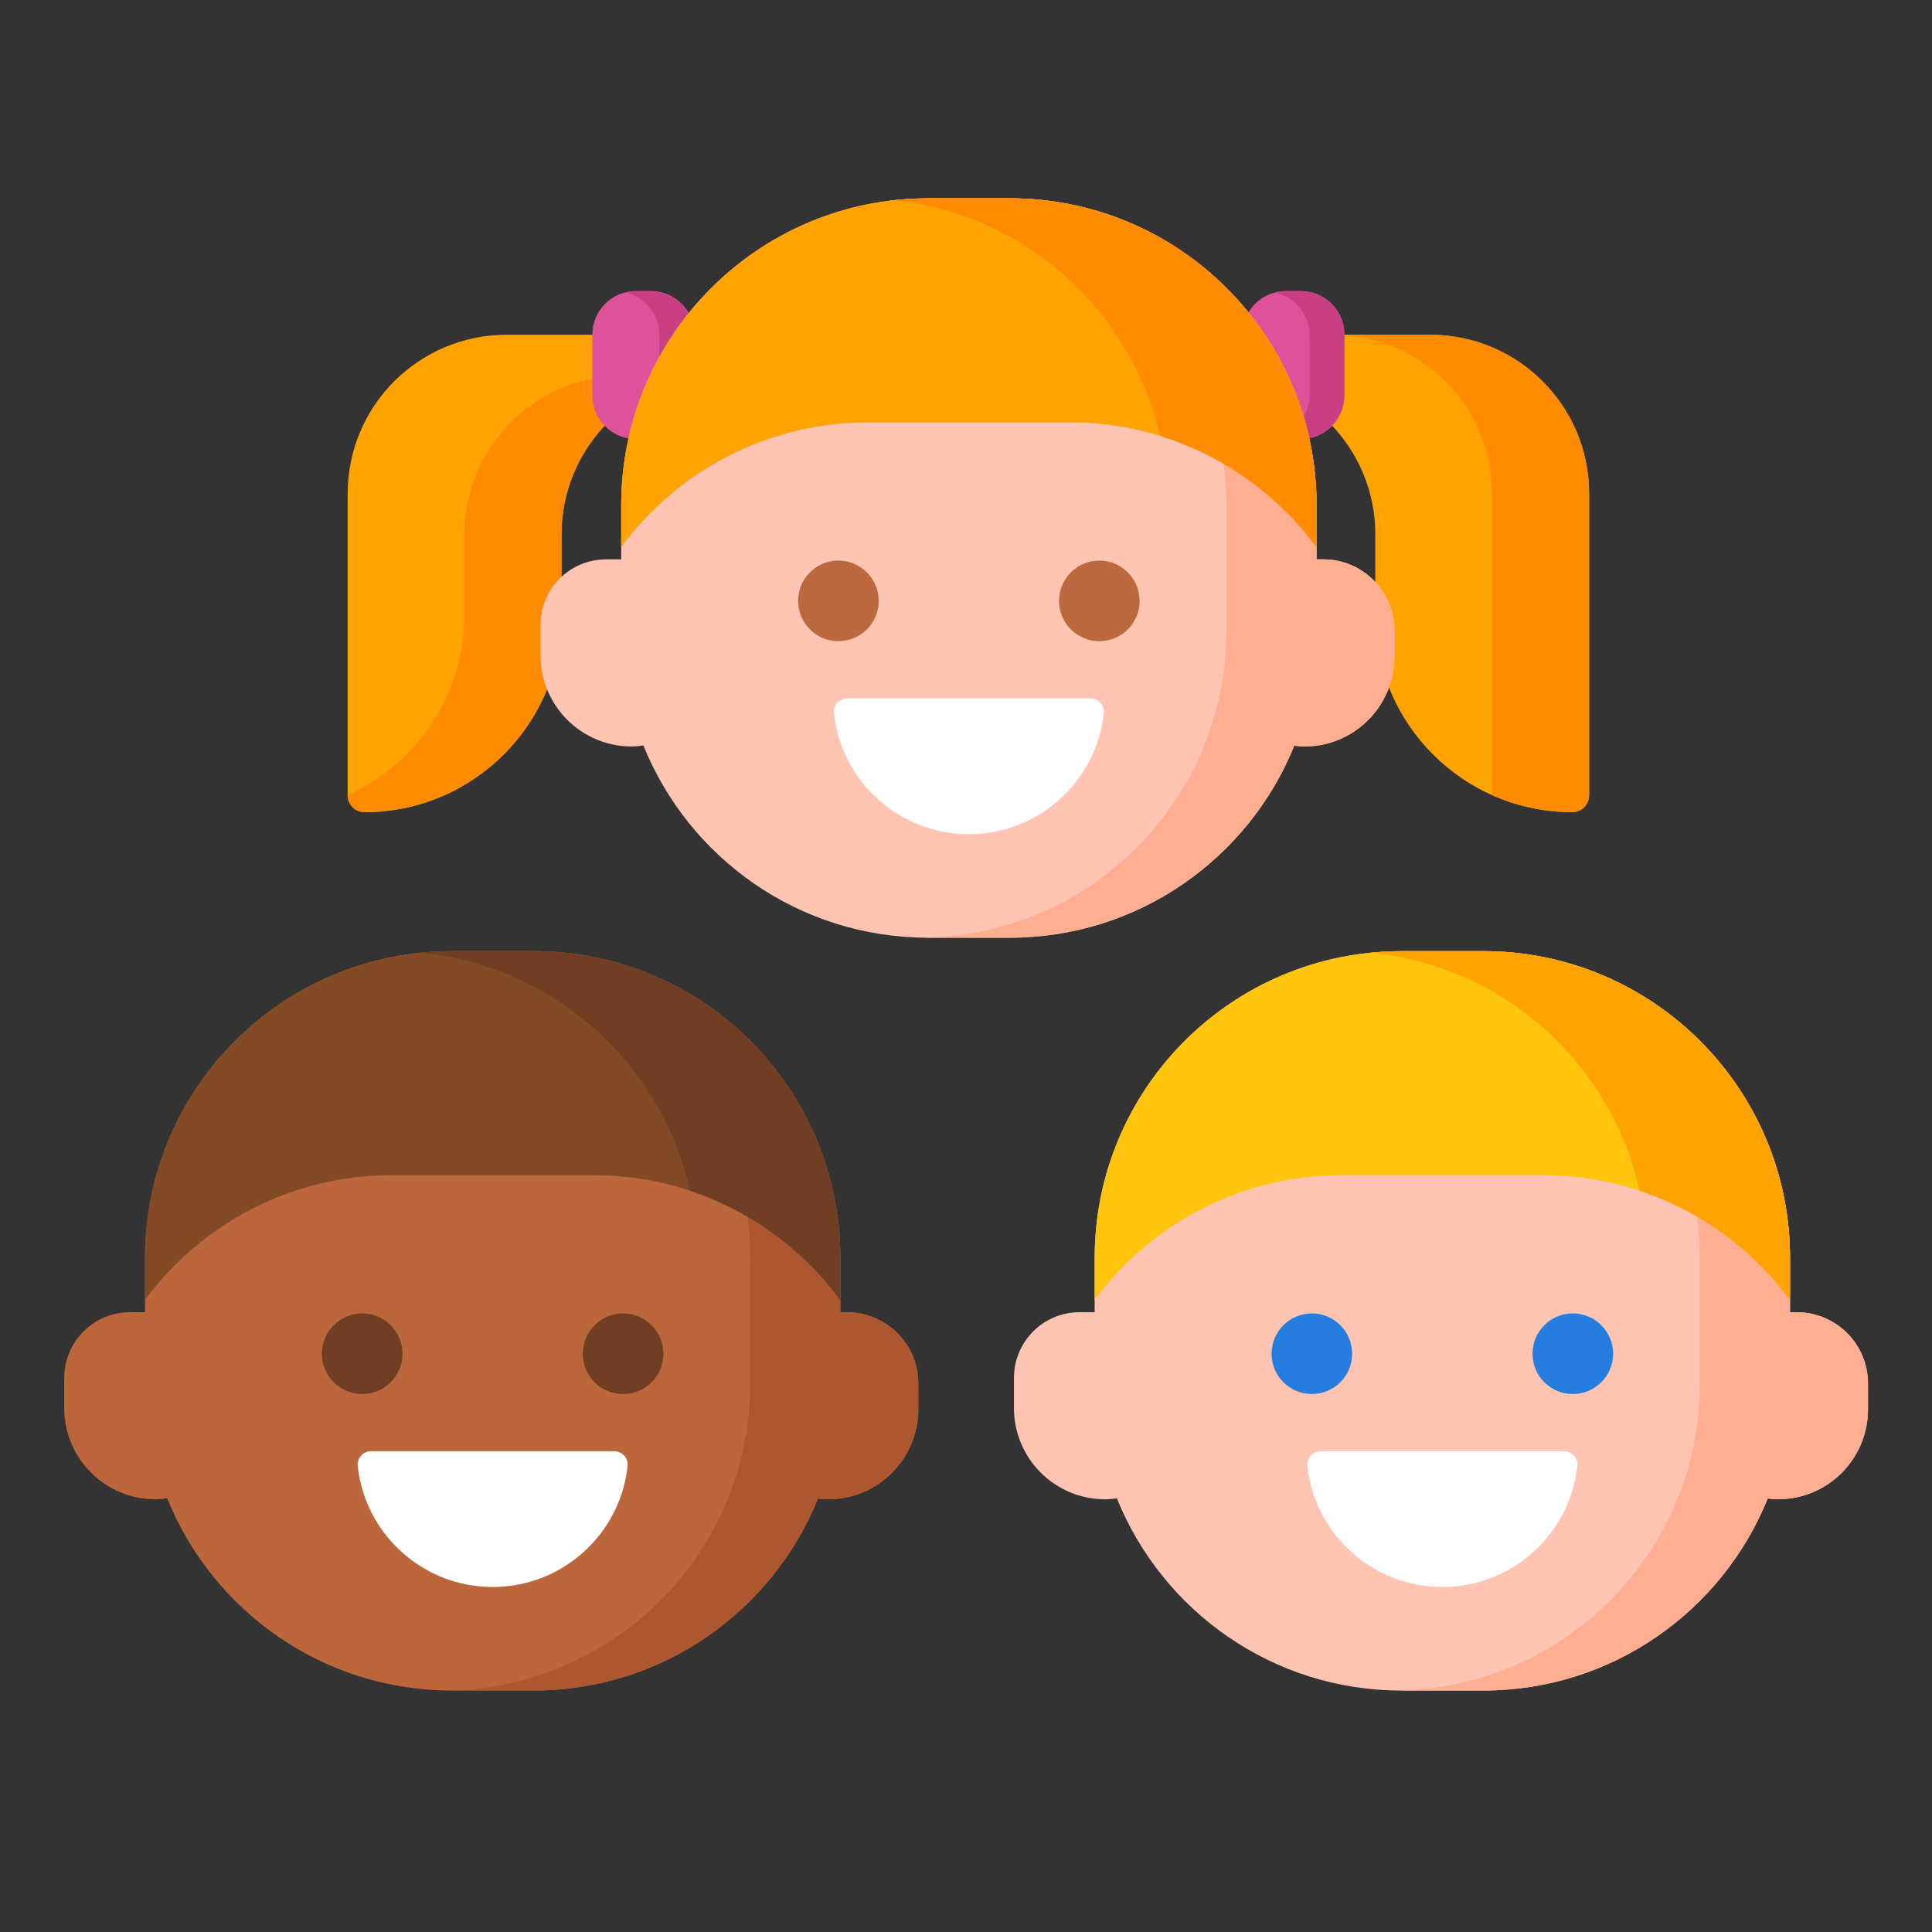 <svg width="40" height="40" viewBox="0 0 40 40" fill="none" xmlns="http://www.w3.org/2000/svg">
<rect x="0" y="0" width="40" height="40" fill="#333333" stroke="none"/>
<path d="M28.475 11.068C28.475 9.287 27.06 7.838 25.293 7.781V6.931H29.611C31.428 6.931 32.901 8.403 32.901 10.22V16.466C32.901 16.659 32.745 16.815 32.552 16.815C30.3 16.815 28.474 14.989 28.474 12.738V11.068H28.475Z" fill="#FFA300"/>
<path d="M26.623 9.09H26.936C27.433 9.09 27.835 8.687 27.835 8.19V6.926C27.835 6.429 27.432 6.026 26.936 6.026H26.623C26.126 6.026 25.723 6.429 25.723 6.926V8.19C25.723 8.687 26.126 9.09 26.623 9.09Z" fill="#DD5298"/>
<path d="M29.611 6.931H27.6C29.417 6.931 30.889 8.403 30.889 10.22V16.46C31.397 16.688 31.96 16.815 32.552 16.815C32.745 16.815 32.901 16.659 32.901 16.466V10.22C32.901 8.403 31.428 6.931 29.611 6.931Z" fill="#FF8B00"/>
<path d="M26.913 6.026H26.645C26.567 6.026 26.491 6.037 26.418 6.056C26.817 6.157 27.113 6.518 27.113 6.949V8.168C27.113 8.598 26.817 8.959 26.418 9.06C26.491 9.079 26.567 9.09 26.645 9.09H26.913C27.423 9.09 27.835 8.677 27.835 8.168V6.949C27.835 6.439 27.423 6.026 26.913 6.026Z" fill="#C93F84"/>
<path d="M11.625 11.068C11.625 9.287 13.04 7.838 14.807 7.781V6.931H10.488C8.671 6.931 7.198 8.403 7.198 10.22V16.466C7.198 16.659 7.355 16.815 7.547 16.815C9.799 16.815 11.625 14.989 11.625 12.738V11.068Z" fill="#FFA300"/>
<path d="M12.795 7.78C11.028 7.837 9.613 9.287 9.613 11.067V12.737C9.613 14.397 8.621 15.824 7.198 16.46V16.466C7.198 16.658 7.355 16.815 7.547 16.815C9.799 16.815 11.625 14.989 11.625 12.737V11.067C11.625 9.287 13.04 7.837 14.807 7.78H12.795Z" fill="#FF8B00"/>
<path d="M13.477 9.09H13.164C12.667 9.09 12.264 8.687 12.264 8.19V6.926C12.264 6.429 12.667 6.026 13.164 6.026H13.477C13.974 6.026 14.376 6.429 14.376 6.926V8.19C14.376 8.687 13.974 9.09 13.477 9.09Z" fill="#DD5298"/>
<path d="M13.454 6.026H13.186C13.108 6.026 13.032 6.037 12.959 6.056C13.358 6.157 13.654 6.518 13.654 6.949V8.168C13.654 8.598 13.358 8.959 12.959 9.06C13.032 9.079 13.108 9.09 13.186 9.09H13.454C13.963 9.09 14.376 8.677 14.376 8.168V6.949C14.376 6.439 13.963 6.026 13.454 6.026Z" fill="#C93F84"/>
<path d="M27.397 11.581H27.258V10.458C27.258 6.95 24.414 4.106 20.906 4.106H19.213C15.705 4.106 12.862 6.95 12.862 10.458V11.581H12.549C11.798 11.581 11.19 12.189 11.19 12.94V13.566C11.19 14.609 12.035 15.455 13.078 15.455C13.161 15.455 13.242 15.446 13.32 15.432C14.26 17.766 16.543 19.414 19.213 19.414H20.906C23.573 19.414 25.855 17.768 26.797 15.438C26.866 15.448 26.936 15.455 27.009 15.455C28.038 15.455 28.872 14.62 28.872 13.591V13.057C28.873 12.242 28.212 11.581 27.397 11.581Z" fill="#FFC5B2"/>
<path d="M27.397 11.581H27.257V10.458C27.257 6.95 24.414 4.106 20.906 4.106H19.213C19.183 4.106 19.155 4.108 19.126 4.109C22.593 4.155 25.39 6.979 25.39 10.458V13.062C25.39 16.541 22.593 19.365 19.126 19.411C19.155 19.412 19.183 19.414 19.213 19.414H20.906C23.573 19.414 25.855 17.768 26.796 15.438C26.866 15.448 26.936 15.455 27.008 15.455C28.038 15.455 28.872 14.62 28.872 13.591V13.057C28.873 12.242 28.212 11.581 27.397 11.581Z" fill="#FFAE92"/>
<path d="M17.973 8.744H22.145C24.242 8.744 26.101 9.76 27.257 11.327V10.458C27.257 6.95 24.414 4.106 20.906 4.106H19.213C15.705 4.106 12.861 6.95 12.861 10.458V11.327C14.018 9.76 15.877 8.744 17.973 8.744Z" fill="#FFA300"/>
<path d="M20.906 4.106H19.213C18.98 4.106 18.749 4.12 18.522 4.145C21.226 4.437 23.419 6.426 24.018 9.025C25.33 9.429 26.46 10.248 27.258 11.327V10.458C27.258 6.95 24.414 4.106 20.906 4.106Z" fill="#FF8B00"/>
<path d="M18.193 12.441C18.193 12.902 17.819 13.275 17.358 13.275C16.898 13.275 16.524 12.902 16.524 12.441C16.524 11.98 16.898 11.606 17.358 11.606C17.819 11.606 18.193 11.98 18.193 12.441Z" fill="#BC693F"/>
<path d="M23.595 12.441C23.595 12.902 23.221 13.275 22.761 13.275C22.3 13.275 21.926 12.902 21.926 12.441C21.926 11.98 22.3 11.606 22.761 11.606C23.221 11.606 23.595 11.98 23.595 12.441Z" fill="#BC693F"/>
<path d="M20.059 17.271C21.507 17.271 22.699 16.176 22.853 14.769C22.871 14.604 22.742 14.46 22.577 14.46H17.542C17.376 14.46 17.247 14.604 17.265 14.769C17.419 16.176 18.611 17.271 20.059 17.271Z" fill="white"/>
<path d="M37.2 27.168H37.06V26.045C37.06 22.537 34.217 19.693 30.709 19.693H29.016C25.508 19.693 22.664 22.537 22.664 26.045V27.168H22.352C21.601 27.168 20.993 27.776 20.993 28.527V29.153C20.993 30.196 21.838 31.041 22.881 31.041C22.964 31.041 23.044 31.033 23.123 31.019C24.062 33.352 26.346 35.001 29.016 35.001H30.709C33.377 35.001 35.658 33.355 36.599 31.025C36.669 31.035 36.739 31.041 36.811 31.041C37.841 31.041 38.675 30.207 38.675 29.178V28.644C38.675 27.828 38.015 27.168 37.2 27.168Z" fill="#FFC5B2"/>
<path d="M37.199 27.168H37.06V26.045C37.06 22.537 34.217 19.693 30.709 19.693H29.016C28.987 19.693 28.958 19.695 28.929 19.696C32.396 19.742 35.193 22.566 35.193 26.045V28.649C35.193 32.128 32.396 34.952 28.929 34.998C28.958 34.999 28.987 35.001 29.016 35.001H30.709C33.376 35.001 35.658 33.355 36.599 31.025C36.669 31.035 36.739 31.041 36.811 31.041C37.841 31.041 38.675 30.207 38.675 29.178V28.644C38.675 27.828 38.015 27.168 37.199 27.168Z" fill="#FFAE92"/>
<path d="M27.776 24.331H31.948C34.045 24.331 35.903 25.347 37.06 26.914V26.045C37.06 22.537 34.217 19.693 30.709 19.693H29.015C25.508 19.693 22.664 22.537 22.664 26.045V26.914C23.821 25.347 25.68 24.331 27.776 24.331Z" fill="#FFC50D"/>
<path d="M27.995 28.028C27.995 28.489 27.622 28.862 27.161 28.862C26.7 28.862 26.327 28.489 26.327 28.028C26.327 27.567 26.7 27.193 27.161 27.193C27.622 27.193 27.995 27.567 27.995 28.028Z" fill="#257EDF"/>
<path d="M33.398 28.028C33.398 28.489 33.024 28.862 32.563 28.862C32.102 28.862 31.729 28.489 31.729 28.028C31.729 27.567 32.102 27.193 32.563 27.193C33.024 27.193 33.398 27.567 33.398 28.028Z" fill="#257EDF"/>
<path d="M29.862 32.857C31.31 32.857 32.502 31.762 32.656 30.355C32.674 30.19 32.545 30.046 32.38 30.046H27.345C27.179 30.046 27.05 30.19 27.068 30.355C27.222 31.762 28.414 32.857 29.862 32.857Z" fill="white"/>
<path d="M17.537 27.168H17.398V26.045C17.398 22.537 14.554 19.693 11.046 19.693H9.353C5.845 19.693 3.002 22.537 3.002 26.045V27.168H2.689C1.938 27.168 1.33 27.776 1.33 28.527V29.153C1.33 30.196 2.175 31.041 3.218 31.041C3.301 31.041 3.382 31.033 3.46 31.019C4.4 33.352 6.683 35.001 9.353 35.001H11.046C13.714 35.001 15.996 33.355 16.937 31.025C17.006 31.035 17.077 31.041 17.149 31.041C18.178 31.041 19.013 30.207 19.013 29.178V28.644C19.013 27.828 18.352 27.168 17.537 27.168Z" fill="#BC663B"/>
<path d="M17.537 27.168H17.398V26.045C17.398 22.537 14.554 19.693 11.046 19.693H9.353C9.324 19.693 9.295 19.695 9.266 19.696C12.734 19.742 15.531 22.566 15.531 26.045V28.649C15.531 32.128 12.734 34.952 9.266 34.998C9.295 34.999 9.324 35.001 9.353 35.001H11.046C13.713 35.001 15.996 33.355 16.936 31.025C17.006 31.035 17.076 31.041 17.148 31.041C18.178 31.041 19.013 30.207 19.013 29.178V28.644C19.013 27.828 18.352 27.168 17.537 27.168Z" fill="#AD5731"/>
<path d="M8.114 24.331H12.285C14.382 24.331 16.241 25.347 17.397 26.914V26.045C17.397 22.537 14.554 19.693 11.046 19.693H9.353C5.845 19.693 3.001 22.537 3.001 26.045V26.914C4.158 25.347 6.017 24.331 8.114 24.331Z" fill="#824A25"/>
<path d="M30.709 19.693H29.016C28.803 19.693 28.592 19.704 28.384 19.725C31.13 19.996 33.359 22.015 33.949 24.654C35.206 25.071 36.289 25.87 37.06 26.914V26.045C37.06 22.537 34.217 19.693 30.709 19.693Z" fill="#FFA300"/>
<path d="M11.046 19.693H9.353C9.14 19.693 8.929 19.704 8.722 19.725C11.467 19.996 13.697 22.015 14.287 24.654C15.544 25.071 16.627 25.87 17.398 26.914V26.045C17.398 22.537 14.554 19.693 11.046 19.693Z" fill="#703E23"/>
<path d="M8.333 28.028C8.333 28.489 7.96 28.862 7.499 28.862C7.038 28.862 6.665 28.489 6.665 28.028C6.665 27.567 7.038 27.193 7.499 27.193C7.96 27.193 8.333 27.567 8.333 28.028Z" fill="#703E23"/>
<path d="M13.735 28.028C13.735 28.489 13.362 28.862 12.901 28.862C12.44 28.862 12.066 28.489 12.066 28.028C12.066 27.567 12.44 27.193 12.901 27.193C13.362 27.193 13.735 27.567 13.735 28.028Z" fill="#703E23"/>
<path d="M10.2 32.857C11.648 32.857 12.84 31.762 12.994 30.355C13.012 30.19 12.883 30.046 12.717 30.046H7.682C7.517 30.046 7.388 30.19 7.406 30.355C7.56 31.762 8.752 32.857 10.2 32.857Z" fill="white"/>
</svg>
